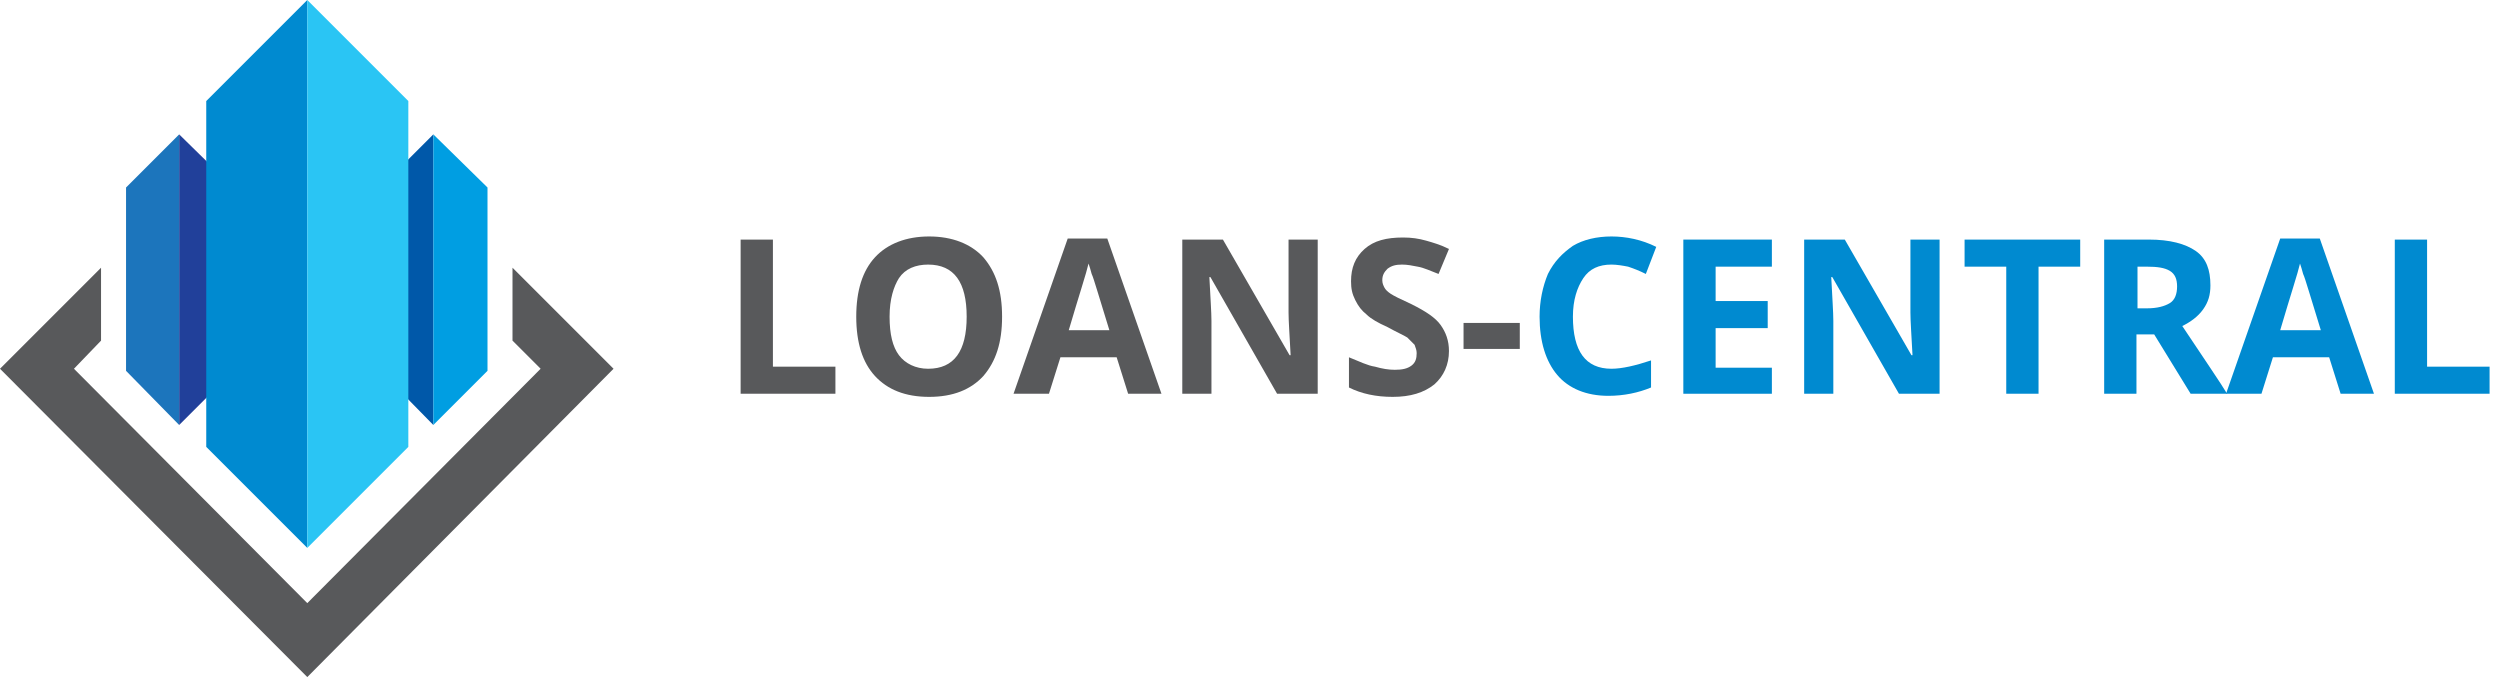<?xml version="1.0" encoding="utf-8"?>
<!-- Generator: Adobe Illustrator 18.0.0, SVG Export Plug-In . SVG Version: 6.00 Build 0)  -->
<!DOCTYPE svg PUBLIC "-//W3C//DTD SVG 1.1//EN" "http://www.w3.org/Graphics/SVG/1.1/DTD/svg11.dtd">
<svg version="1.1" id="Layer_1" xmlns="http://www.w3.org/2000/svg" xmlns:xlink="http://www.w3.org/1999/xlink" x="0px" y="0px"
	 width="240px" height="66px" viewBox="0 0 240 66" enable-background="new 0 0 240 66" xml:space="preserve">
<g>
	<g>
		<polygon fill="#1C75BC" points="12.1,18 12.1,35.6 17.2,40.8 17.2,12.9 		"/>
		<polygon fill="#21409A" points="22.4,18 22.4,35.6 17.2,40.8 17.2,12.9 		"/>
		<polygon fill="#0058A9" points="36.5,18 36.5,35.6 41.6,40.8 41.6,12.9 		"/>
		<polygon fill="#009EE2" points="46.8,18 46.8,35.6 41.6,40.8 41.6,12.9 		"/>
		<polygon fill="#58595B" points="49.2,25.7 58.9,35.4 29.5,65 0,35.4 9.7,25.7 9.7,32.7 7.1,35.4 29.5,57.9 51.9,35.4 49.2,32.7 		
			"/>
		<polygon fill="#008AD0" points="19.8,9.7 19.8,42.9 29.5,52.6 29.5,0 		"/>
		<polygon fill="#2AC5F4" points="39.2,9.7 39.2,42.9 29.5,52.6 29.5,0 		"/>
	</g>
	<g>
		<path fill="#58595B" d="M71.1,37.8V23h3.1v12.2h6v2.6H71.1z"/>
		<path fill="#58595B" d="M96.2,30.4c0,2.5-0.6,4.3-1.8,5.7c-1.2,1.3-2.9,2-5.2,2s-4-0.7-5.2-2c-1.2-1.3-1.8-3.2-1.8-5.7
			s0.6-4.4,1.8-5.7c1.2-1.3,3-2,5.2-2s4,0.7,5.2,2C95.6,26.1,96.2,27.9,96.2,30.4z M85.4,30.4c0,1.7,0.3,2.9,0.9,3.7
			c0.6,0.8,1.6,1.3,2.8,1.3c2.5,0,3.7-1.7,3.7-5c0-3.3-1.2-5-3.7-5c-1.2,0-2.2,0.4-2.8,1.3C85.8,27.5,85.4,28.7,85.4,30.4z"/>
		<path fill="#58595B" d="M108.3,37.8l-1.1-3.5h-5.4l-1.1,3.5h-3.4l5.2-14.9h3.8l5.2,14.9H108.3z M106.5,31.7c-1-3.2-1.5-5-1.7-5.4
			c-0.1-0.4-0.2-0.7-0.3-1c-0.2,0.9-0.9,3-1.9,6.4H106.5z"/>
		<path fill="#58595B" d="M126.6,37.8h-4l-6.4-11.2h-0.1c0.1,2,0.2,3.4,0.2,4.2v7h-2.8V23h3.9l6.4,11.1h0.1
			c-0.1-1.9-0.2-3.3-0.2-4.1v-7h2.8V37.8z"/>
		<path fill="#58595B" d="M139.1,33.7c0,1.3-0.5,2.4-1.4,3.2c-1,0.8-2.3,1.2-4,1.2c-1.6,0-3-0.3-4.2-0.9v-2.9c1,0.4,1.8,0.8,2.5,0.9
			c0.7,0.2,1.3,0.3,1.9,0.3c0.7,0,1.2-0.1,1.6-0.4c0.4-0.3,0.5-0.7,0.5-1.2c0-0.3-0.1-0.5-0.2-0.8c-0.2-0.2-0.4-0.4-0.7-0.7
			c-0.3-0.2-1-0.5-1.9-1c-0.9-0.4-1.6-0.8-2-1.2c-0.5-0.4-0.8-0.8-1.1-1.4s-0.4-1.1-0.4-1.8c0-1.3,0.4-2.3,1.3-3.1
			c0.9-0.8,2.1-1.1,3.7-1.1c0.8,0,1.5,0.1,2.2,0.3c0.7,0.2,1.4,0.4,2.2,0.8l-1,2.4c-0.8-0.3-1.4-0.6-2-0.7c-0.5-0.1-1-0.2-1.5-0.2
			c-0.6,0-1,0.1-1.4,0.4c-0.3,0.3-0.5,0.6-0.5,1.1c0,0.3,0.1,0.5,0.2,0.7c0.1,0.2,0.3,0.4,0.6,0.6c0.3,0.2,0.9,0.5,2,1
			c1.4,0.7,2.3,1.3,2.8,2C138.8,31.9,139.1,32.7,139.1,33.7z"/>
		<path fill="#58595B" d="M140.5,33.5V31h5.4v2.5H140.5z"/>
		<path fill="#008AD0" d="M154.7,25.4c-1.2,0-2.1,0.4-2.7,1.3c-0.6,0.9-1,2.1-1,3.7c0,3.3,1.2,5,3.7,5c1,0,2.3-0.3,3.8-0.8v2.6
			c-1.2,0.5-2.6,0.8-4.1,0.8c-2.1,0-3.8-0.7-4.9-2c-1.1-1.3-1.7-3.2-1.7-5.6c0-1.5,0.3-2.9,0.8-4.1c0.6-1.2,1.4-2,2.4-2.7
			c1-0.6,2.3-0.9,3.7-0.9c1.4,0,2.9,0.3,4.3,1l-1,2.6c-0.6-0.3-1.1-0.5-1.7-0.7C155.8,25.5,155.2,25.4,154.7,25.4z"/>
		<path fill="#008AD0" d="M170.1,37.8h-8.5V23h8.5v2.6h-5.4v3.3h5v2.6h-5v3.8h5.4V37.8z"/>
		<path fill="#008AD0" d="M186.3,37.8h-4l-6.4-11.2h-0.1c0.1,2,0.2,3.4,0.2,4.2v7h-2.8V23h3.9l6.4,11.1h0.1
			c-0.1-1.9-0.2-3.3-0.2-4.1v-7h2.8V37.8z"/>
		<path fill="#008AD0" d="M195.7,37.8h-3.1V25.6h-4V23h11.1v2.6h-4V37.8z"/>
		<path fill="#008AD0" d="M205.1,32.1v5.7H202V23h4.3c2,0,3.5,0.4,4.5,1.1c1,0.7,1.4,1.8,1.4,3.3c0,0.9-0.2,1.6-0.7,2.3
			c-0.5,0.7-1.2,1.2-2,1.6c2.2,3.3,3.7,5.5,4.3,6.5h-3.5l-3.5-5.7H205.1z M205.1,29.6h1c1,0,1.7-0.2,2.2-0.5
			c0.5-0.3,0.7-0.9,0.7-1.6c0-0.7-0.2-1.2-0.7-1.5c-0.5-0.3-1.2-0.4-2.2-0.4h-0.9V29.6z"/>
		<path fill="#008AD0" d="M224.7,37.8l-1.1-3.5h-5.4l-1.1,3.5h-3.4l5.2-14.9h3.8l5.2,14.9H224.7z M222.8,31.7c-1-3.2-1.5-5-1.7-5.4
			c-0.1-0.4-0.2-0.7-0.3-1c-0.2,0.9-0.9,3-1.9,6.4H222.8z"/>
		<path fill="#008AD0" d="M229.9,37.8V23h3.1v12.2h6v2.6H229.9z"/>
	</g>
</g>
</svg>
